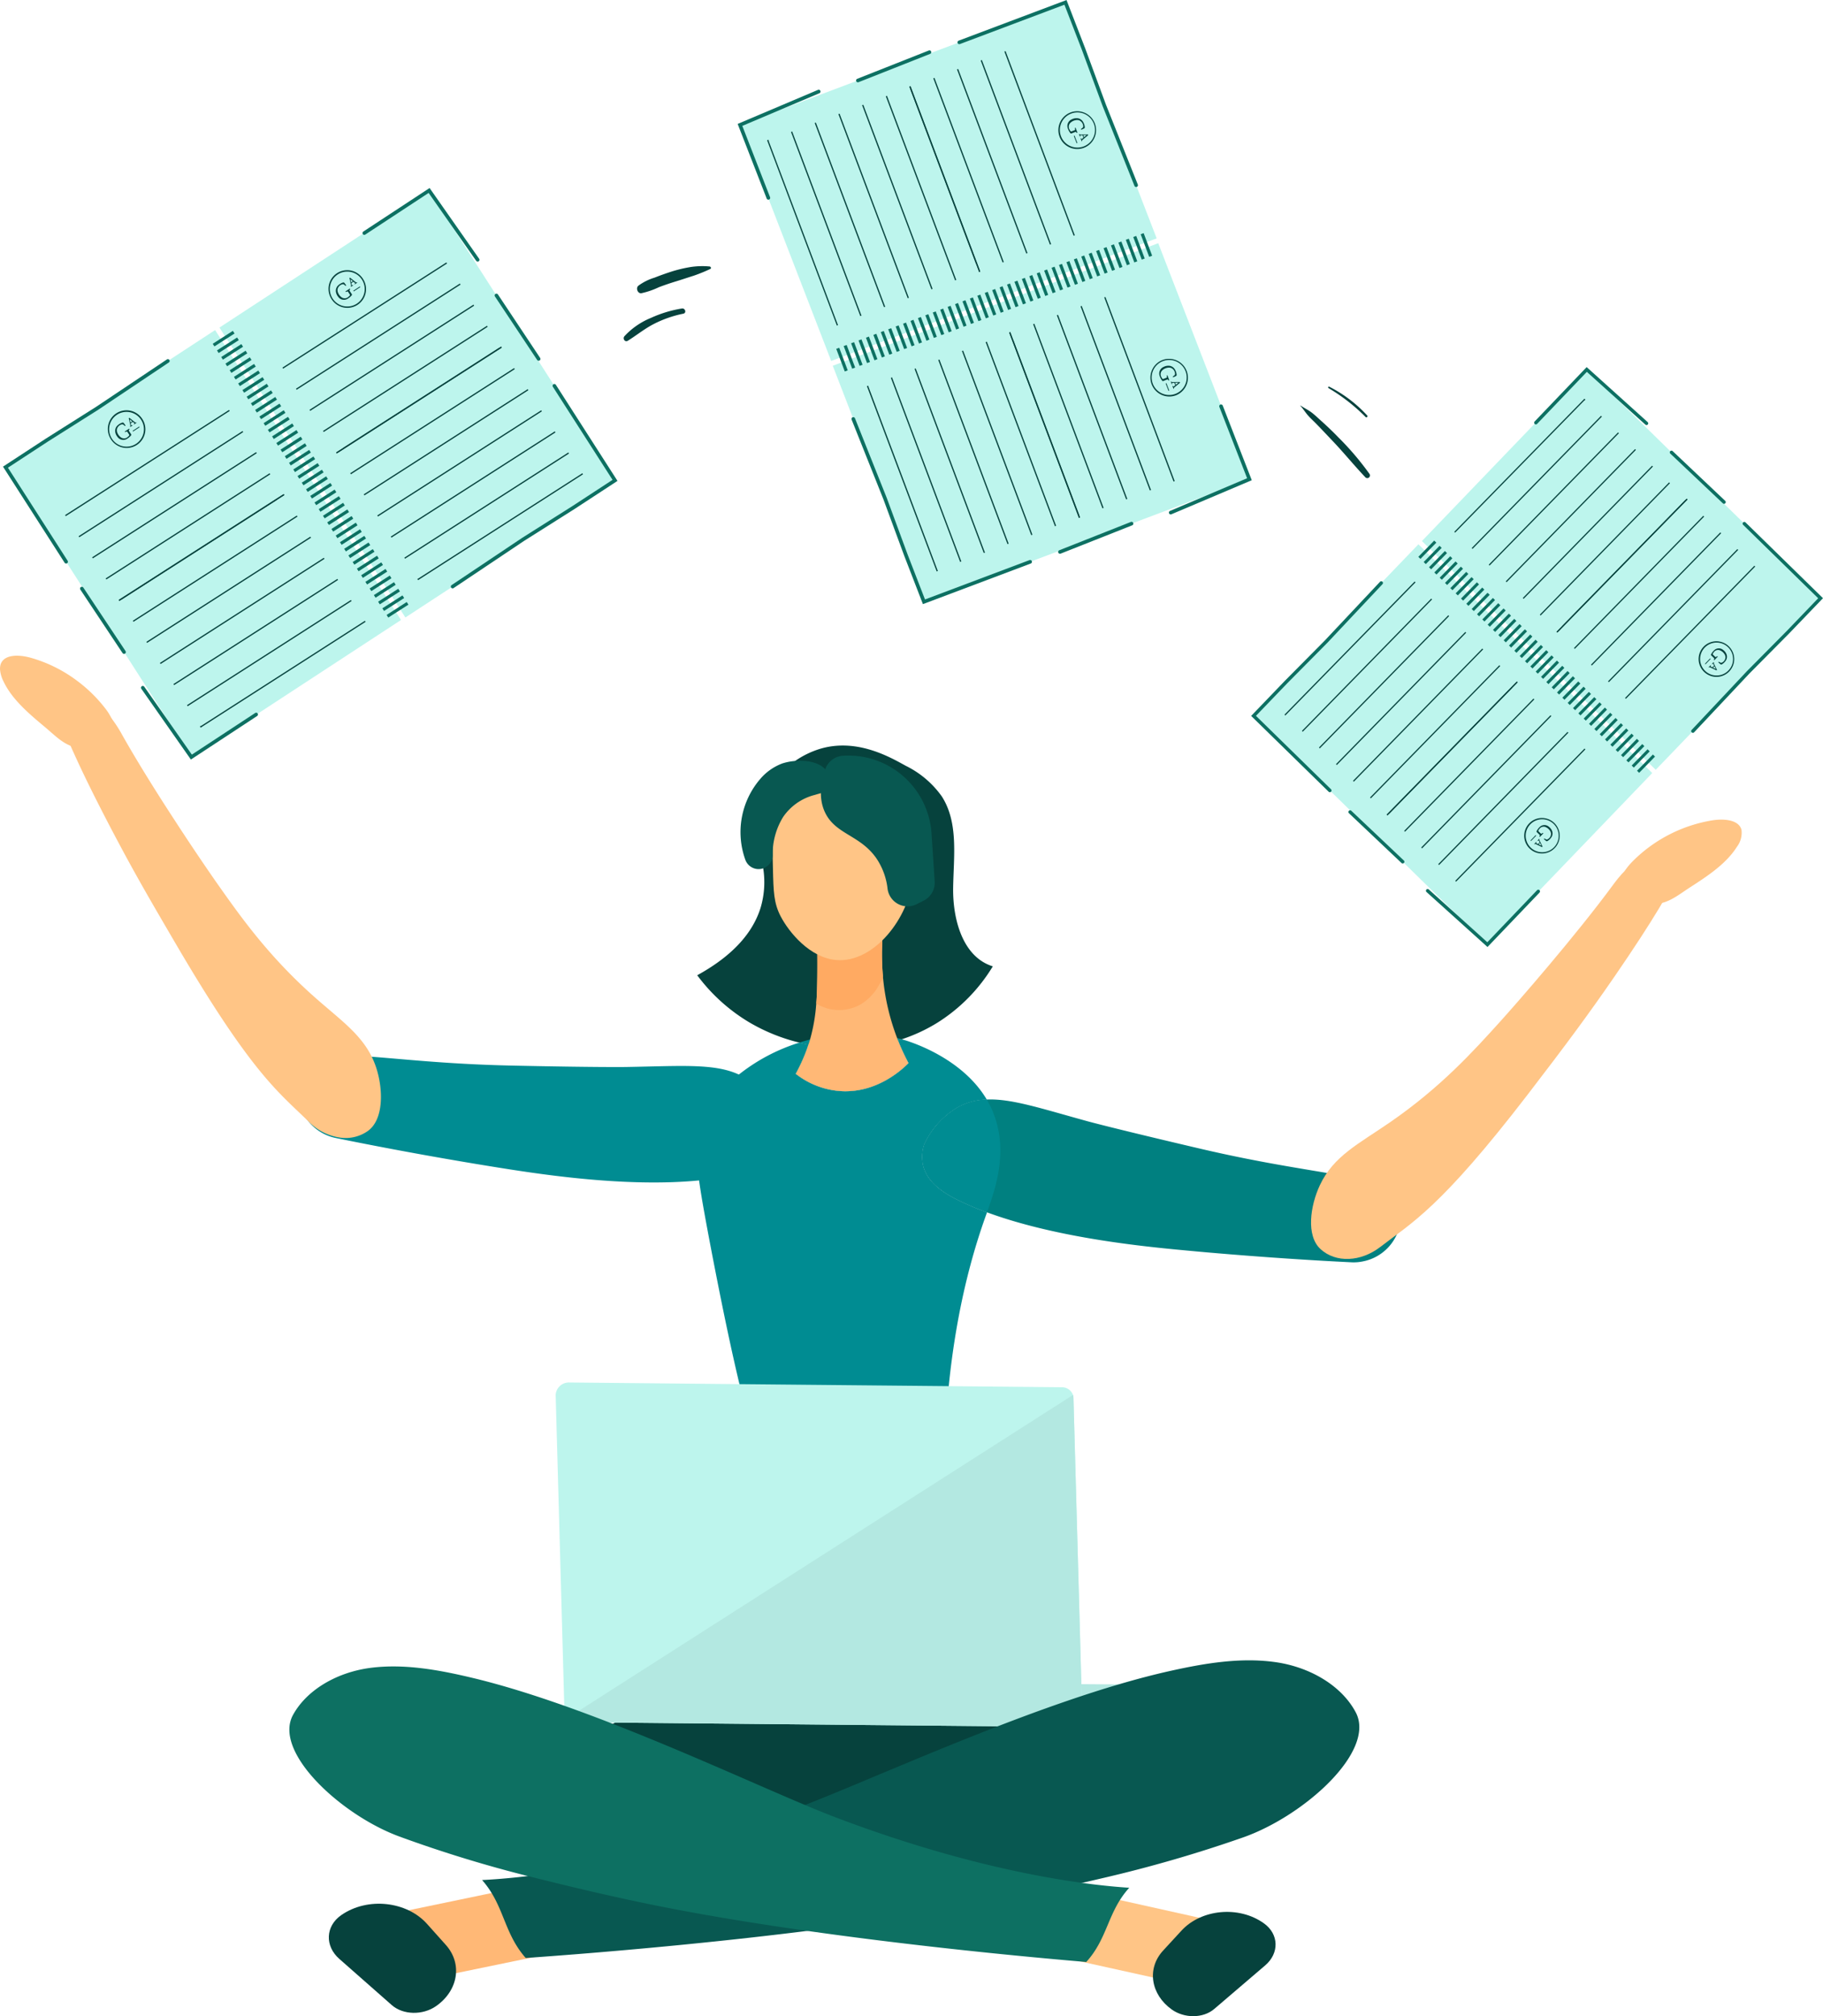 <svg xmlns="http://www.w3.org/2000/svg" width="409.989" height="453.321" viewBox="0 0 409.989 453.321"><defs><style>.a{fill:#06423d;}.b{fill:teal;}.c{fill:#ffc586;}.d{fill:#008c92;}.e{fill:#ffb876;}.f{fill:#ffaa62;}.g{fill:#085851;}.h{fill:#b3e8e1;}.i{fill:#bdf5ed;}.j{fill:#0d7062;}</style></defs><g transform="translate(-3381.937 -2401.473)"><g transform="translate(3381.937 2548.909)"><path class="a" d="M3630.136,3043.925c7.088,4.621,17.552,9.7,29.042,7.865,8.364-1.333,10.079-5.18,23.532-11.734,19.171-9.339,32.529-9.729,32.455-13.632-.076-3.949-13.756-3.223-22.629-13.341-5.36-6.113-6.808-13.721-7.073-19.753l-70.41,4.585c-.2,8.627-2.146,18.262-9.162,24.739-9.161,8.456-22.139,7.083-22.332,9.571C3583.388,3034.427,3593.36,3037.961,3630.136,3043.925Z" transform="translate(-3462.778 -2786.219)"/><path class="a" d="M3710.171,2730.948a38.53,38.53,0,0,1-12.476,12.681,37.289,37.289,0,0,1-8.013,3.723c-.268.095-.536.174-.82.268a42.016,42.016,0,0,1-20.158.915c-.678-.126-1.356-.268-2.019-.441h-.032a41.48,41.48,0,0,1-11.1-4.464,40.3,40.3,0,0,1-11.861-10.678c9.4-5.158,12.871-10.773,14.243-15.143a20.135,20.135,0,0,0,.6-8.911c-.709-5.252-2.476-9.984.285-16.009a20.378,20.378,0,0,1,6.876-8.107,20.017,20.017,0,0,1,5.694-2.76c8.344-2.461,15.883,2.019,19.227,3.848a21.588,21.588,0,0,1,8.076,6.861c3.817,5.931,2.65,13.6,2.555,20.663C3701.165,2720.442,3703.42,2728.865,3710.171,2730.948Z" transform="translate(-3486.889 -2661.108)"/><path class="b" d="M3835.7,2841.769a10.551,10.551,0,0,1-8.422,8.785,10.113,10.113,0,0,1-2.682.2c-8.359-.41-19.211-1.088-31.987-2.192-3.958-.347-6.562-.6-7.54-.694-9.258-.9-27.6-2.9-42.333-8.344-2.24-.836-4.4-1.735-6.419-2.729-2.76-1.356-6.972-3.707-7.95-7.886a8.948,8.948,0,0,1,.236-4.606,18.84,18.84,0,0,1,7.65-8.439,14.149,14.149,0,0,1,6.436-1.7c5.536-.252,12.334,2.051,22.744,4.906,0,0,5.946,1.625,25.016,6.088,14.842,3.486,25.41,4.826,32.586,6.215,7.176,1.372,10.978,2.776,12.319,6.373A8.1,8.1,0,0,1,3835.7,2841.769Z" transform="translate(-3520.759 -2714.375)"/><path class="c" d="M3876.275,2809.389c-3.305-3.021-2.316-9.758-.145-14.386,3.081-6.567,8.708-9.258,15.825-14.17,11.354-7.835,18.664-15.913,24.688-22.572,3.731-4.123,16.92-19.219,25.308-30.62,1.13-1.535,4-5.492,8.72-7.528,1.142-.493,5.89-2.764,7.353-1.22.641.677,2.03,3.537-15.592,29.147-5.781,8.4-10.961,15.4-19.571,26.6-19.634,25.525-25.941,28.7-33.125,34.248C3885.31,2812.3,3879.7,2812.524,3876.275,2809.389Z" transform="translate(-3579.289 -2675.969)"/><path class="c" d="M4006.169,2724.307c3.958-2.554,8.1-5.291,10.486-9.076a5.207,5.207,0,0,0,1.031-3.833c-.588-2.21-3.762-2.534-6.444-2.143a32.787,32.787,0,0,0-17.9,9.1c-1.293,1.292-2.526,2.825-2.62,4.392a3.841,3.841,0,0,0,.649,2.264c1.293,2.077,3.948,3.177,6.8,3.073C4001.275,2727.969,4003.5,2726.026,4006.169,2724.307Z" transform="translate(-3626.032 -2672.26)"/><g transform="translate(148.094 84.909)"><path class="d" d="M3710.164,2922.744h-81.009c.426-.726.868-1.435,1.278-2.113,10.5-16.72,19.716-20.283,19.526-38.123-.079-6.988-1.451-4.211-9.337-45.694-.441-2.334-.836-4.463-1.183-6.4-2.287-12.776-2.429-17.461.536-22.681a28.652,28.652,0,0,1,6.735-7.824,41.926,41.926,0,0,1,14.116-7.6h.032c.663.173,1.341.314,2.019.441-.2.631-.425,1.278-.678,1.925a41.567,41.567,0,0,1-2.176,4.653,18.314,18.314,0,0,0,10.583,3.912c7.981.268,13.534-5.063,14.779-6.324a49.277,49.277,0,0,1-2.35-5.079c.285-.094.553-.173.82-.268.158.031.331.079.489.126,1.5.442,13.075,4.007,18.644,13.423a14.149,14.149,0,0,0-6.436,1.7,18.841,18.841,0,0,0-7.65,8.439,8.949,8.949,0,0,0-.236,4.606c.978,4.179,5.189,6.53,7.95,7.886,2.019.994,4.18,1.893,6.419,2.729-.11.332-.237.663-.348.978-4.542,12.745-9.164,31.736-9.353,59.054A239.666,239.666,0,0,1,3710.164,2922.744Z" transform="translate(-3629.155 -2790.228)"/><path class="d" d="M3703.7,2790.937a49.121,49.121,0,0,0,2.35,5.079c-1.245,1.262-6.8,6.593-14.779,6.325a18.315,18.315,0,0,1-10.583-3.912,41.438,41.438,0,0,0,2.176-4.653c.253-.647.473-1.293.678-1.925-.678-.126-1.356-.268-2.019-.441.8-.268,1.562-.49,2.382-.694a40.152,40.152,0,0,1,19.59-.316c.347.079.694.158,1.025.268C3704.248,2790.764,3703.98,2790.843,3703.7,2790.937Z" transform="translate(-3649.816 -2789.335)"/><path class="d" d="M3742.732,2839.542c-2.24-.836-4.4-1.735-6.419-2.729-2.76-1.356-6.972-3.707-7.95-7.886a8.948,8.948,0,0,1,.236-4.606,18.84,18.84,0,0,1,7.65-8.439,14.149,14.149,0,0,1,6.436-1.7,21.991,21.991,0,0,1,1.041,2C3747.78,2825.078,3744.767,2833.864,3742.732,2839.542Z" transform="translate(-3668.853 -2799.297)"/></g><path class="e" d="M3706.045,2772.311c-1.245,1.261-6.8,6.593-14.779,6.324a18.315,18.315,0,0,1-10.583-3.912,41.48,41.48,0,0,0,2.176-4.653c.253-.647.473-1.293.678-1.925.126-.379.253-.757.363-1.135a39.711,39.711,0,0,0,1.4-8.139c.157-1.956.188-3.943.22-6.01.015-1.577.015-3.249,0-5q-.025-4.826-.252-10.473c-.095-2.287-.221-4.685-.395-7.177,5.363.284,10.694.552,16.057.82a.927.927,0,0,0,.205.015c.473.016.946.047,1.435.079-.268.9-.584,2-.884,3.265q-.094.378-.189.8a58.845,58.845,0,0,0-1.341,9.527,56.275,56.275,0,0,0,.158,8.406q.236,2.532.757,5.205a51.942,51.942,0,0,0,2.413,8.36c.063.173.142.363.2.536A49.174,49.174,0,0,0,3706.045,2772.311Z" transform="translate(-3501.722 -2680.72)"/><path class="f" d="M3703.4,2756.469c-.255.5-.54,1-.852,1.5a11.43,11.43,0,0,1-4.154,4.451,9.817,9.817,0,0,1-9.2.3,7.838,7.838,0,0,1-.813-.516c.151-1.955.2-3.935.219-6.012.051-4.478,0-9.661-.246-15.459q8.115-1.1,16.226-2.205A57.089,57.089,0,0,0,3703.4,2756.469Z" transform="translate(-3504.796 -2684.052)"/><path class="c" d="M3673.722,2702.671c-1.861,2.783-1.789,5.846-1.646,11.971.122,5.177.182,7.767,1.753,10.77,1.816,3.471,6.541,9.373,12.618,9.8,8.4.6,16.268-9.495,17.042-18.463.7-8.079-3.976-19.629-13.6-21.13C3683.511,2694.628,3676.638,2698.309,3673.722,2702.671Z" transform="translate(-3498.245 -2666.786)"/><path class="g" d="M3669.516,2699.686a15.881,15.881,0,0,0-2.335,8.526,3.174,3.174,0,0,1-3.591,3.142h0a3.181,3.181,0,0,1-2.553-2.053,18.324,18.324,0,0,1,3.313-18.145,12.05,12.05,0,0,1,5.018-3.537,12.55,12.55,0,0,1,3.77-.585c2.461-.05,5.267.574,6.473,2.72,2.283,4.066-.256,4.1-2.927,4.942A12.244,12.244,0,0,0,3669.516,2699.686Z" transform="translate(-3493.408 -2663.406)"/><path class="g" d="M3711.675,2718.478l1.569-.792a4.516,4.516,0,0,0,2.472-4.329l-.713-10.786a18.738,18.738,0,0,0-19.932-17.461h0a4.519,4.519,0,0,0-3.987,3.077c-1.45,4.348-1.073,7.384-.083,9.548,2.344,5.122,8.015,5.14,11.681,10.554a15.283,15.283,0,0,1,2.439,6.753A4.537,4.537,0,0,0,3711.675,2718.478Z" transform="translate(-3505.507 -2662.62)"/><path class="d" d="M3502.364,2816.221a10.648,10.648,0,0,1-8.522-11.481,7.959,7.959,0,0,1,1.348-3.807c4.381-6.283,16.148-1.669,46.609-1.013,19.579.422,25.752.318,25.752.318,15.3-.258,23.268-1.2,29.056,4.168a18.813,18.813,0,0,1,5.317,10.065,8.929,8.929,0,0,1-.925,4.52c-1.985,3.816-6.656,5.043-9.666,5.667-16.744,3.477-39.387.234-49.964-1.406-.983-.153-3.559-.555-7.484-1.207C3521.237,2819.942,3510.568,2817.895,3502.364,2816.221Z" transform="translate(-3426.782 -2707.769)"/><path class="c" d="M3402.591,2659.241c-.271.237-.7.78-.286,2.949a52.967,52.967,0,0,0,3.605,10.185c.21.491.432,1,.682,1.531,1.835,4.1,4.406,9.376,7.937,16.156,1.052,2.021,2.088,3.959,3.124,5.9,2.359,4.382,4.806,8.731,7.766,13.824,1.6,2.755,3.346,5.747,5.3,9.069,16.385,27.719,22.259,31.628,28.727,38.016a12.347,12.347,0,0,0,7.28,3.622l.016,0a8.648,8.648,0,0,0,6-1.5c3.638-2.585,3.487-9.4,1.9-14.253a18.985,18.985,0,0,0-3.046-5.721c-2.714-3.551-6.554-6.356-10.95-10.267-10.313-9.162-16.58-18.066-21.753-25.406-1.4-1.991-4.364-6.3-7.81-11.535-.545-.829-1.1-1.677-1.658-2.541-4.048-6.189-8.508-13.31-11.935-19.394a28.216,28.216,0,0,0-2.372-3.661,18.948,18.948,0,0,0-5.365-4.871C3408.667,2660.715,3404.236,2657.891,3402.591,2659.241Z" transform="translate(-3390.035 -2652.119)"/><path class="c" d="M3382.131,2649.38a3.078,3.078,0,0,0-.186,1.121.578.578,0,0,0,0,.176,7.041,7.041,0,0,0,.755,2.638c1.894,4.05,5.686,7.264,9.307,10.284,1.963,1.636,3.63,3.391,5.808,4.25.177.083.375.137.555.2a6.648,6.648,0,0,0,1.105.264c2.82.454,5.591-.323,7.135-2.224a3.842,3.842,0,0,0,.92-2.167,4.614,4.614,0,0,0-.512-2.237,12.474,12.474,0,0,0-1.564-2.442,32.365,32.365,0,0,0-6-5.88,31.692,31.692,0,0,0-10.66-5.325C3386.18,2647.325,3382.994,2647.267,3382.131,2649.38Z" transform="translate(-3381.937 -2647.594)"/><path class="h" d="M3756.353,3043.382l36.634-5.46.03-4.277-60.013-.4Z" transform="translate(-3522.7 -2802.224)"/><path class="i" d="M3708.966,2995.027a2.991,2.991,0,0,1-3.162,2.8l-110.586-1.065a2.861,2.861,0,0,1-2.1-.879,2.171,2.171,0,0,1-.593-1.441l-1.975-71.274a2.984,2.984,0,0,1,3.167-2.791l110.581,1.065a2.646,2.646,0,0,1,2.6,1.736,2.107,2.107,0,0,1,.1.583Z" transform="translate(-3465.583 -2756.968)"/><path class="h" d="M3710.685,2996.9a2.991,2.991,0,0,1-3.162,2.8l-110.586-1.065a2.861,2.861,0,0,1-2.1-.879l113.78-72.7a2.1,2.1,0,0,1,.1.583Z" transform="translate(-3467.302 -2758.843)"/><path class="e" d="M3529.711,3114.316l9.022,14.472,30.249-6.238-.938-16.2Z" transform="translate(-3441.188 -2831.538)"/><path class="g" d="M3572.744,3091.59c-5.006-5.639-4.813-11.889-9.819-17.528,6.154-.318,31.72-1.947,69.091-15.54,17.385-6.324,56.389-24.981,85.762-31.5,7.668-1.7,15.678-3.057,23.5-1.968s14.945,5.291,18.123,11.282c4.657,8.777-11.656,23.342-25.329,28.142a301.771,301.771,0,0,1-31.792,9.2c-6.172,1.443-18.936,4.427-32.342,6.8C3629.1,3087.719,3578.62,3091.157,3572.744,3091.59Z" transform="translate(-3454.506 -2798.782)"/><path class="a" d="M3507.735,3128.411l11.8,10.39c2.557,2.252,6.965,2.326,9.947.255h0c4.954-3.44,6.062-9.48,2.22-13.776l-4.24-4.74c-4.515-5.049-13.3-6.109-19.27-1.966h0C3504.6,3121.067,3504.467,3125.533,3507.735,3128.411Z" transform="translate(-3431.435 -2835.413)"/><path class="c" d="M3812.292,3117.025l-8.867,13.77-28.948-6.4,1.131-15.534Z" transform="translate(-3539.33 -2832.544)"/><path class="j" d="M3669.792,3093.41c4.887-5.345,4.79-11.348,9.676-16.693-5.9-.389-30.421-2.3-66.1-15.853-16.6-6.305-53.772-24.743-81.875-31.4-7.336-1.738-15.006-3.147-22.529-2.208s-14.421,4.877-17.558,10.584c-4.6,8.362,10.855,22.563,23.912,27.357a289.709,289.709,0,0,0,30.387,9.258c5.9,1.469,18.114,4.506,30.948,6.97C3615.749,3088.93,3664.159,3092.914,3669.792,3093.41Z" transform="translate(-3425.499 -2799.702)"/><path class="a" d="M3840.039,3131.1l-11.477,9.814c-2.487,2.127-6.719,2.138-9.552.11h0c-4.706-3.369-5.683-9.182-1.934-13.253l4.138-4.493c4.406-4.785,12.858-5.684,18.526-1.626h0C3843.151,3124.091,3843.217,3128.38,3840.039,3131.1Z" transform="translate(-3555.489 -2836.64)"/></g><g transform="translate(3382.61 2443.743)"><g transform="translate(0 31.943)"><path class="i" d="M3425.8,2621.372l-41.811-65.186,47.149-30.827,41.811,65.186Z" transform="translate(-3383.433 -2525.359)"/><g transform="translate(13.961 17.957)"><g transform="translate(9.132 14.238)"><rect class="a" width="43.8" height="0.28" transform="translate(0 23.647) rotate(-32.676)"/></g><g transform="translate(6.088 9.492)"><rect class="a" width="43.8" height="0.28" transform="matrix(0.842, -0.54, 0.54, 0.842, 0, 23.647)"/></g><g transform="translate(3.044 4.746)"><rect class="a" width="43.8" height="0.28" transform="translate(0 23.647) rotate(-32.676)"/></g><rect class="a" width="43.8" height="0.28" transform="matrix(0.842, -0.54, 0.54, 0.842, 0, 23.647)"/><path class="a" d="M3463.085,2587.246l-36.356,23.319-.239.147.155.24,37.1-23.8-.135-.21Z" transform="translate(-3414.435 -2568.009)"/><g transform="translate(12.079 18.929)"><path class="a" d="M3493.7,2634.737l-36.461,23.386-.022-.035-.233.156.171.267,37.1-23.8-.146-.227Z" transform="translate(-3438.742 -2606)"/><path class="a" d="M3427.073,2610.684l.069-.01,34.928-22.4.294-.223,1.411-.892-.142-.221-37.1,23.8.133.207Z" transform="translate(-3426.531 -2586.935)"/><g transform="translate(15.339 23.806)"><rect class="a" width="43.8" height="0.28" transform="translate(0 23.647) rotate(-32.676)"/></g><g transform="translate(12.294 19.06)"><rect class="a" width="43.8" height="0.28" transform="translate(0 23.647) rotate(-32.676)"/></g><g transform="translate(9.25 14.314)"><rect class="a" width="43.8" height="0.28" transform="translate(0 23.647) rotate(-32.676)"/></g><g transform="translate(6.206 9.568)"><rect class="a" width="43.8" height="0.28" transform="matrix(0.842, -0.54, 0.54, 0.842, 0, 23.647)"/></g><g transform="translate(3.162 4.822)"><rect class="a" width="43.8" height="0.28" transform="matrix(0.842, -0.54, 0.54, 0.842, 0, 23.647)"/></g></g></g><path class="j" d="M3461.175,2665.393a.4.4,0,0,1-.181.3l-14.9,9.789-11.146-15.913a.4.4,0,0,1,.662-.464l10.7,15.271,14.24-9.357a.4.4,0,0,1,.625.372Z" transform="translate(-3403.838 -2578.918)"/><path class="j" d="M3422.281,2636.429a.4.4,0,0,1-.739.189l-9.488-14.269a.4.4,0,1,1,.673-.448l9.488,14.269A.4.4,0,0,1,3422.281,2636.429Z" transform="translate(-3394.658 -2563.997)"/><path class="j" d="M3420.54,2536.724a.4.4,0,0,1-.178.3l-15.862,10.618-11.349,7.173-8.978,5.87,13.422,20.926a.4.4,0,0,1-.681.436l-13.854-21.6,9.654-6.312,11.345-7.171,15.854-10.613a.4.4,0,0,1,.627.37Z" transform="translate(-3383.06 -2529.74)"/></g><g transform="translate(47.168 0)"><path class="i" d="M3511.478,2472.959l41.811,65.186-47.149,30.827-41.811-65.186Z" transform="translate(-3462.814 -2472.406)"/><rect class="j" width="0.707" height="5.379" transform="translate(39.484 96.587) rotate(-122.676)"/><rect class="j" width="0.707" height="5.379" transform="translate(38.53 95.1) rotate(-122.676)"/><rect class="j" width="0.707" height="5.379" transform="translate(37.577 93.613) rotate(-122.676)"/><rect class="j" width="0.707" height="5.379" transform="translate(36.623 92.126) rotate(-122.676)"/><rect class="j" width="0.707" height="5.379" transform="matrix(-0.54, -0.842, 0.842, -0.54, 35.669, 90.639)"/><rect class="j" width="0.707" height="5.379" transform="matrix(-0.54, -0.842, 0.842, -0.54, 34.715, 89.152)"/><rect class="j" width="0.707" height="5.379" transform="translate(33.762 87.665) rotate(-122.676)"/><rect class="j" width="0.707" height="5.379" transform="translate(32.808 86.178) rotate(-122.676)"/><rect class="j" width="0.707" height="5.379" transform="translate(31.854 84.692) rotate(-122.676)"/><rect class="j" width="0.707" height="5.379" transform="translate(30.9 83.205) rotate(-122.676)"/><rect class="j" width="0.707" height="5.379" transform="matrix(-0.54, -0.842, 0.842, -0.54, 29.947, 81.718)"/><rect class="j" width="0.707" height="5.379" transform="matrix(-0.54, -0.842, 0.842, -0.54, 28.993, 80.231)"/><rect class="j" width="0.707" height="5.379" transform="translate(28.039 78.744) rotate(-122.676)"/><rect class="j" width="0.707" height="5.379" transform="translate(27.086 77.257) rotate(-122.676)"/><rect class="j" width="0.707" height="5.379" transform="translate(26.132 75.77) rotate(-122.676)"/><rect class="j" width="0.707" height="5.379" transform="translate(25.178 74.283) rotate(-122.676)"/><rect class="j" width="0.707" height="5.379" transform="translate(24.224 72.796) rotate(-122.676)"/><rect class="j" width="0.707" height="5.379" transform="translate(23.271 71.309) rotate(-122.676)"/><rect class="j" width="0.707" height="5.379" transform="translate(22.317 69.822) rotate(-122.676)"/><rect class="j" width="0.707" height="5.379" transform="translate(21.363 68.335) rotate(-122.676)"/><rect class="j" width="0.707" height="5.379" transform="matrix(-0.54, -0.842, 0.842, -0.54, 20.408, 66.846)"/><rect class="j" width="0.707" height="5.379" transform="translate(19.454 65.359) rotate(-122.676)"/><rect class="j" width="0.707" height="5.379" transform="matrix(-0.54, -0.842, 0.842, -0.54, 18.502, 63.875)"/><rect class="j" width="0.707" height="5.379" transform="translate(17.548 62.388) rotate(-122.676)"/><rect class="j" width="0.707" height="5.379" transform="translate(16.595 60.901) rotate(-122.676)"/><rect class="j" width="0.707" height="5.379" transform="translate(15.641 59.414) rotate(-122.676)"/><rect class="j" width="0.707" height="5.379" transform="matrix(-0.54, -0.842, 0.842, -0.54, 14.687, 57.927)"/><rect class="j" width="0.707" height="5.379" transform="matrix(-0.54, -0.842, 0.842, -0.54, 13.734, 56.44)"/><rect class="j" width="0.707" height="5.379" transform="matrix(-0.54, -0.842, 0.842, -0.54, 12.78, 54.953)"/><rect class="j" width="0.707" height="5.379" transform="translate(11.826 53.466) rotate(-122.676)"/><rect class="j" width="0.707" height="5.379" transform="translate(10.872 51.979) rotate(-122.676)"/><rect class="j" width="0.707" height="5.379" transform="matrix(-0.54, -0.842, 0.842, -0.54, 9.919, 50.492)"/><rect class="j" width="0.707" height="5.379" transform="translate(8.965 49.005) rotate(-122.676)"/><rect class="j" width="0.707" height="5.379" transform="matrix(-0.54, -0.842, 0.842, -0.54, 8.011, 47.519)"/><rect class="j" width="0.707" height="5.379" transform="matrix(-0.54, -0.842, 0.842, -0.54, 7.058, 46.032)"/><rect class="j" width="0.707" height="5.379" transform="translate(6.104 44.545) rotate(-122.676)"/><rect class="j" width="0.707" height="5.379" transform="matrix(-0.54, -0.842, 0.842, -0.54, 5.15, 43.058)"/><rect class="j" width="0.707" height="5.379" transform="translate(4.196 41.571) rotate(-122.676)"/><rect class="j" width="0.707" height="5.379" transform="matrix(-0.54, -0.842, 0.842, -0.54, 3.243, 40.084)"/><rect class="j" width="0.707" height="5.379" transform="matrix(-0.54, -0.842, 0.842, -0.54, 2.289, 38.597)"/><rect class="j" width="0.707" height="5.379" transform="translate(1.335 37.11) rotate(-122.676)"/><rect class="j" width="0.707" height="5.379" transform="translate(0.381 35.623) rotate(-122.676)"/><g transform="translate(27.756 35.666)"><g transform="translate(3.162 4.822)"><rect class="a" width="43.8" height="0.28" transform="translate(0 23.647) rotate(-32.676)"/></g><g transform="translate(6.206 9.568)"><rect class="a" width="43.8" height="0.28" transform="matrix(0.842, -0.54, 0.54, 0.842, 0, 23.647)"/></g><g transform="translate(9.25 14.314)"><rect class="a" width="43.8" height="0.28" transform="translate(0 23.647) rotate(-32.676)"/></g><g transform="translate(12.294 19.06)"><rect class="a" width="43.8" height="0.28" transform="matrix(0.842, -0.54, 0.54, 0.842, 0, 23.647)"/></g><g transform="translate(15.338 23.805)"><rect class="a" width="43.8" height="0.28" transform="matrix(0.842, -0.54, 0.54, 0.842, 0, 23.647)"/></g><path class="a" d="M3508.8,2555.281l36.356-23.319.239-.147-.155-.24-37.1,23.8.135.21Z" transform="translate(-3508.135 -2531.574)"/><path class="a" d="M3575.487,2579.259,3539.56,2602.3h0l-.7.451-.006-.009-.238.148.159.248,37.1-23.8-.154-.24Z" transform="translate(-3520.355 -2550.631)"/></g><path class="a" d="M3544.818,2531.844l-.068.01-34.928,22.4-.294.223-1.412.892.142.221,37.1-23.8-.133-.207Z" transform="translate(-3480.371 -2495.914)"/><g transform="translate(15.677 16.737)"><rect class="a" width="43.8" height="0.28" transform="translate(0 23.647) rotate(-32.676)"/></g><g transform="translate(18.721 21.483)"><rect class="a" width="43.8" height="0.28" transform="translate(0 23.647) rotate(-32.676)"/></g><g transform="translate(21.765 26.229)"><rect class="a" width="43.8" height="0.28" transform="matrix(0.842, -0.54, 0.54, 0.842, 0, 23.647)"/></g><g transform="translate(24.809 30.975)"><rect class="a" width="43.8" height="0.28" transform="matrix(0.842, -0.54, 0.54, 0.842, 0, 23.647)"/></g><path class="j" d="M3518.045,2482.127a.4.4,0,0,1,.18-.3l14.9-9.788,11.146,15.913a.4.4,0,0,1-.662.464l-10.7-15.271-14.24,9.358a.4.4,0,0,1-.624-.372Z" transform="translate(-3484.352 -2472.036)"/><path class="j" d="M3567.649,2512.076a.4.4,0,0,1,.739-.189l9.488,14.268a.4.4,0,1,1-.673.448l-9.488-14.269A.4.4,0,0,1,3567.649,2512.076Z" transform="translate(-3504.24 -2487.942)"/><path class="j" d="M3551.194,2591.117a.4.4,0,0,1,.178-.3l15.863-10.618,11.349-7.173,8.977-5.87-13.421-20.926a.4.4,0,1,1,.68-.437l13.854,21.6-9.653,6.312-11.345,7.17-15.854,10.613a.4.4,0,0,1-.627-.37Z" transform="translate(-3497.643 -2501.535)"/></g><g transform="translate(23.628 50.065)"><path class="a" d="M3428.821,2563.055a3.912,3.912,0,1,0-.106.068l.106-.068m1.394-5.555a4.2,4.2,0,0,1-7.045,4.586q-.04-.061-.077-.124a4.2,4.2,0,0,1,7.122-4.462" transform="translate(-3422.502 -2555.611)"/><path class="a" d="M3427.416,2562.236l-.094-.143.992-.649.091.14c0,.011-.005.021-.01.026-.2.2-.2.218-.056.452q.2.316.41.627a.225.225,0,0,1-.022.3,3.528,3.528,0,0,1-.842.718,1.593,1.593,0,0,1-2.208-.424,2.248,2.248,0,0,1-.5-1.174,1.632,1.632,0,0,1,.531-1.384,2.854,2.854,0,0,1,.982-.6c.233-.087.318-.06.469.141.088.118.178.233.263.353.1.139.094.14-.061.235-.1-.085-.2-.174-.3-.261a.429.429,0,0,0-.4-.105,1.473,1.473,0,0,0-1.1,1.106,1.525,1.525,0,0,0,.134.857,2.237,2.237,0,0,0,.711.92,1.216,1.216,0,0,0,1.571-.037,3.084,3.084,0,0,0,.32-.3.184.184,0,0,0,.02-.241c-.131-.2-.26-.4-.392-.6a.18.18,0,0,0-.245-.072h0c-.083.037-.167.07-.261.108" transform="translate(-3423.57 -2557.404)"/><path class="a" d="M3430.541,2558.674l-.038.019c.052.209.1.419.161.64l.39-.255-.513-.4m1.534.718c-.2.132-.384.253-.569.37-.017.011-.064.007-.069,0a.118.118,0,0,1,0-.083.181.181,0,0,1,.061-.056c.078-.058.073-.119,0-.176a3.254,3.254,0,0,0-.271-.208.122.122,0,0,0-.108.008,3.834,3.834,0,0,0-.349.229.155.155,0,0,0-.044.126c.017.1.054.2.08.3s.084.115.168.067a.209.209,0,0,1,.063-.033.743.743,0,0,1,.114,0c-.019.033-.03.076-.057.1-.14.1-.285.191-.43.281-.023.016-.061.008-.092.011,0-.035,0-.082.017-.1a.228.228,0,0,0,.054-.231q-.174-.77-.346-1.54c-.013-.056-.021-.1.042-.14a.108.108,0,0,1,.146.019q.567.451,1.137.9c.1.078.189.191.346.1.014-.008.057.034.1.063" transform="translate(-3425.625 -2556.685)"/><rect class="a" width="1.756" height="0.177" transform="matrix(0.837, -0.547, 0.547, 0.837, 5.528, 4.536)"/></g><g transform="translate(73.256 18.562)"><path class="a" d="M3511.668,2510.467a3.924,3.924,0,1,0-.106.067l.106-.067m1.394-5.555a4.2,4.2,0,0,1-7.045,4.586q-.04-.062-.077-.124a4.2,4.2,0,0,1,7.122-4.462" transform="translate(-3505.349 -2503.023)"/><path class="a" d="M3510.263,2509.648l-.094-.143.992-.648.091.139c0,.012-.005.021-.01.026-.2.2-.2.218-.056.452q.2.316.41.627a.226.226,0,0,1-.022.3,3.506,3.506,0,0,1-.842.718,1.592,1.592,0,0,1-2.208-.424,2.243,2.243,0,0,1-.5-1.174,1.629,1.629,0,0,1,.531-1.384,2.848,2.848,0,0,1,.982-.6c.233-.088.317-.061.468.141.088.117.179.233.263.352.1.139.094.141-.061.235-.1-.085-.2-.174-.3-.26a.425.425,0,0,0-.4-.105,1.472,1.472,0,0,0-1.1,1.106,1.522,1.522,0,0,0,.133.857,2.238,2.238,0,0,0,.711.92,1.217,1.217,0,0,0,1.571-.037,3.059,3.059,0,0,0,.32-.3.184.184,0,0,0,.02-.241l-.391-.6a.181.181,0,0,0-.246-.072l0,0c-.083.036-.168.07-.261.109" transform="translate(-3506.417 -2504.815)"/><path class="a" d="M3513.388,2506.085l-.038.019c.052.209.1.419.161.64l.391-.256-.513-.4m1.534.718c-.2.133-.385.253-.569.37-.017.011-.064.007-.069,0a.116.116,0,0,1,0-.083.181.181,0,0,1,.061-.056c.078-.057.073-.118,0-.175a3.247,3.247,0,0,0-.271-.209.125.125,0,0,0-.108.008,3.857,3.857,0,0,0-.349.229.158.158,0,0,0-.044.126c.017.1.054.2.08.3s.085.115.169.068a.18.18,0,0,1,.063-.033.668.668,0,0,1,.115,0c-.019.032-.03.075-.058.094-.141.1-.284.192-.43.281-.023.015-.061.008-.092.011,0-.034,0-.082.017-.1a.226.226,0,0,0,.054-.23q-.173-.77-.346-1.54c-.012-.056-.021-.1.042-.14s.1-.019.147.019q.567.45,1.136.9c.1.078.189.192.345.1.015-.008.058.034.1.062" transform="translate(-3508.472 -2504.096)"/><rect class="a" width="1.756" height="0.177" transform="matrix(0.837, -0.547, 0.547, 0.837, 5.528, 4.536)"/></g></g><g transform="translate(3663.322 2484.013)"><g transform="translate(38.401 0)"><path class="i" d="M3952.845,2540.152l52.586,51.432-37.076,38.578-52.586-51.432Z" transform="translate(-3915.769 -2539.618)"/><g transform="translate(7.277 7.104)"><g transform="translate(26.917 26.322)"><rect class="a" width="41.602" height="0.266" transform="translate(0 29.742) rotate(-45.636)"/></g><g transform="translate(30.746 30.067)"><rect class="a" width="41.602" height="0.266" transform="matrix(0.699, -0.715, 0.715, 0.699, 0, 29.742)"/></g><g transform="translate(34.575 33.812)"><rect class="a" width="41.602" height="0.266" transform="translate(0 29.742) rotate(-45.636)"/></g><g transform="translate(38.403 37.556)"><rect class="a" width="41.602" height="0.266" transform="translate(0 29.742) rotate(-45.636)"/></g><path class="a" d="M3966.9,2618.354l28.685-29.329.19-.187-.195-.19-29.274,29.932.169.166Z" transform="translate(-3943.307 -2566.167)"/><path class="a" d="M3928.427,2580.908l28.768-29.413.028.028.183-.194-.215-.21-29.275,29.932.184.179Z" transform="translate(-3927.916 -2551.118)"/><path class="a" d="M3995.245,2588.987l-.062.024-27.558,28.177-.225.269-1.116,1.126.178.174,29.275-29.932-.167-.164Z" transform="translate(-3943.3 -2566.172)"/><g transform="translate(3.922 3.84)"><rect class="a" width="41.602" height="0.266" transform="translate(0 29.742) rotate(-45.636)"/></g><g transform="translate(7.75 7.585)"><rect class="a" width="41.602" height="0.266" transform="matrix(0.699, -0.715, 0.715, 0.699, 0, 29.742)"/></g><g transform="translate(11.579 11.329)"><rect class="a" width="41.602" height="0.266" transform="matrix(0.699, -0.715, 0.715, 0.699, 0, 29.742)"/></g><g transform="translate(15.408 15.074)"><rect class="a" width="41.602" height="0.266" transform="matrix(0.699, -0.715, 0.715, 0.699, 0, 29.742)"/></g><g transform="translate(19.236 18.818)"><rect class="a" width="41.602" height="0.266" transform="matrix(0.699, -0.715, 0.715, 0.699, 0, 29.742)"/></g></g><path class="j" d="M3957.918,2551.812a.38.38,0,0,1,.1-.319l11.7-12.233,13.707,12.355a.384.384,0,1,1-.514.57l-13.153-11.857-11.187,11.7a.385.385,0,0,1-.543.012A.38.38,0,0,1,3957.918,2551.812Z" transform="translate(-3932.667 -2539.26)"/><path class="j" d="M4008.826,2571.054a.384.384,0,0,1,.644-.333l11.821,11.187a.383.383,0,1,1-.527.557l-11.822-11.186A.388.388,0,0,1,4008.826,2571.054Z" transform="translate(-3953.08 -2551.832)"/><path class="j" d="M4016.867,2644.458a.383.383,0,0,1,.1-.317l12.421-13.207,8.977-9.057,7.059-7.345-16.881-16.511a.384.384,0,0,1,.537-.549l17.425,17.043-7.591,7.9-8.974,9.054-12.413,13.2a.384.384,0,0,1-.66-.209Z" transform="translate(-3956.304 -2562.557)"/></g><g transform="translate(0 39.004)"><path class="i" d="M3905.152,2695.778l-52.586-51.432,37.076-38.578,52.586,51.432Z" transform="translate(-3852.026 -2604.931)"/><rect class="j" width="0.671" height="5.109" transform="translate(41.167 0) rotate(44.365)"/><rect class="j" width="0.671" height="5.109" transform="translate(42.367 1.173) rotate(44.365)"/><rect class="j" width="0.671" height="5.109" transform="translate(43.567 2.346) rotate(44.365)"/><rect class="j" width="0.671" height="5.109" transform="translate(44.766 3.52) rotate(44.365)"/><rect class="j" width="0.671" height="5.109" transform="translate(45.965 4.693) rotate(44.363)"/><rect class="j" width="0.671" height="5.109" transform="translate(47.165 5.866) rotate(44.363)"/><rect class="j" width="0.671" height="5.109" transform="translate(48.365 7.039) rotate(44.365)"/><rect class="j" width="0.671" height="5.109" transform="translate(49.564 8.212) rotate(44.365)"/><rect class="j" width="0.671" height="5.109" transform="translate(50.764 9.386) rotate(44.365)"/><rect class="j" width="0.671" height="5.109" transform="translate(51.963 10.559) rotate(44.365)"/><rect class="j" width="0.671" height="5.109" transform="translate(53.163 11.732) rotate(44.363)"/><rect class="j" width="0.671" height="5.109" transform="translate(54.362 12.905) rotate(44.363)"/><rect class="j" width="0.671" height="5.109" transform="translate(55.562 14.078) rotate(44.365)"/><rect class="j" width="0.671" height="5.109" transform="translate(56.761 15.252) rotate(44.365)"/><rect class="j" width="0.671" height="5.109" transform="translate(57.961 16.425) rotate(44.365)"/><rect class="j" width="0.671" height="5.109" transform="translate(59.16 17.598) rotate(44.365)"/><rect class="j" width="0.671" height="5.109" transform="matrix(0.715, 0.699, -0.699, 0.715, 60.36, 18.771)"/><rect class="j" width="0.671" height="5.109" transform="translate(61.559 19.944) rotate(44.365)"/><rect class="j" width="0.671" height="5.109" transform="translate(62.759 21.117) rotate(44.365)"/><rect class="j" width="0.671" height="5.109" transform="translate(63.958 22.291) rotate(44.365)"/><rect class="j" width="0.671" height="5.109" transform="translate(65.16 23.466) rotate(44.363)"/><rect class="j" width="0.671" height="5.109" transform="translate(66.36 24.639) rotate(44.365)"/><rect class="j" width="0.671" height="5.109" transform="translate(67.557 25.81) rotate(44.363)"/><rect class="j" width="0.671" height="5.109" transform="translate(68.756 26.983) rotate(44.365)"/><rect class="j" width="0.671" height="5.109" transform="translate(69.956 28.157) rotate(44.365)"/><rect class="j" width="0.671" height="5.109" transform="translate(71.155 29.33) rotate(44.365)"/><rect class="j" width="0.671" height="5.109" transform="translate(72.355 30.503) rotate(44.366)"/><rect class="j" width="0.671" height="5.109" transform="translate(73.554 31.676) rotate(44.363)"/><rect class="j" width="0.671" height="5.109" transform="translate(74.754 32.849) rotate(44.363)"/><rect class="j" width="0.671" height="5.109" transform="translate(75.954 34.022) rotate(44.365)"/><rect class="j" width="0.671" height="5.109" transform="translate(77.153 35.196) rotate(44.365)"/><rect class="j" width="0.671" height="5.109" transform="translate(78.353 36.369) rotate(44.366)"/><rect class="j" width="0.671" height="5.109" transform="translate(79.552 37.542) rotate(44.365)"/><rect class="j" width="0.671" height="5.109" transform="translate(80.752 38.715) rotate(44.363)"/><rect class="j" width="0.671" height="5.109" transform="translate(81.951 39.888) rotate(44.363)"/><rect class="j" width="0.671" height="5.109" transform="translate(83.151 41.061) rotate(44.365)"/><rect class="j" width="0.671" height="5.109" transform="translate(84.35 42.235) rotate(44.366)"/><rect class="j" width="0.671" height="5.109" transform="translate(85.55 43.408) rotate(44.365)"/><rect class="j" width="0.671" height="5.109" transform="translate(86.749 44.581) rotate(44.363)"/><rect class="j" width="0.671" height="5.109" transform="translate(87.949 45.754) rotate(44.363)"/><rect class="j" width="0.671" height="5.109" transform="translate(89.148 46.927) rotate(44.365)"/><rect class="j" width="0.671" height="5.109" transform="translate(90.348 48.101) rotate(44.365)"/><g transform="translate(7.493 9.21)"><g transform="translate(19.236 18.818)"><rect class="a" width="41.602" height="0.266" transform="translate(0 29.742) rotate(-45.636)"/></g><g transform="translate(15.408 15.074)"><rect class="a" width="41.602" height="0.266" transform="matrix(0.699, -0.715, 0.715, 0.699, 0, 29.742)"/></g><g transform="translate(11.579 11.329)"><rect class="a" width="41.602" height="0.266" transform="translate(0 29.742) rotate(-45.636)"/></g><g transform="translate(7.751 7.584)"><rect class="a" width="41.602" height="0.266" transform="translate(0 29.742) rotate(-45.636)"/></g><g transform="translate(3.922 3.84)"><rect class="a" width="41.602" height="0.266" transform="matrix(0.699, -0.715, 0.715, 0.699, 0, 29.742)"/></g><path class="a" d="M3931.389,2657.677l-28.685,29.329-.19.187.194.19,29.275-29.932-.169-.166Z" transform="translate(-3879.546 -2634.796)"/><path class="a" d="M3864.549,2649.672l28.347-28.982h0v0l.555-.567.007.007.188-.187-.2-.2-29.275,29.932.194.19Z" transform="translate(-3864.172 -2619.744)"/></g><path class="a" d="M3903.052,2687.045l.062-.024,27.558-28.177.225-.269,1.116-1.126-.178-.174-29.275,29.932.167.164Z" transform="translate(-3872.071 -2625.583)"/><g transform="translate(45.896 46.765)"><rect class="a" width="41.602" height="0.266" transform="matrix(0.699, -0.715, 0.715, 0.699, 0, 29.742)"/></g><g transform="translate(42.068 43.021)"><rect class="a" width="41.602" height="0.266" transform="matrix(0.699, -0.715, 0.715, 0.699, 0, 29.742)"/></g><g transform="translate(38.239 39.276)"><rect class="a" width="41.602" height="0.266" transform="matrix(0.699, -0.715, 0.715, 0.699, 0, 29.742)"/></g><g transform="translate(34.411 35.532)"><rect class="a" width="41.602" height="0.266" transform="matrix(0.699, -0.715, 0.715, 0.699, 0, 29.742)"/></g><path class="j" d="M3942.929,2735.647a.382.382,0,0,1-.1.319l-11.7,12.233-13.707-12.355a.384.384,0,1,1,.514-.57l13.153,11.857,11.188-11.7a.384.384,0,0,1,.657.211Z" transform="translate(-3877.978 -2656.818)"/><path class="j" d="M3900.758,2717.122a.384.384,0,0,1-.644.333l-11.821-11.187a.383.383,0,1,1,.527-.557l11.822,11.186A.385.385,0,0,1,3900.758,2717.122Z" transform="translate(-3866.302 -2644.962)"/><path class="j" d="M3881.3,2619.975a.384.384,0,0,1-.1.317l-12.421,13.207-8.977,9.058-7.06,7.345,16.881,16.511a.384.384,0,1,1-.537.549l-17.425-17.043,7.591-7.9,8.974-9.055,12.414-13.2a.384.384,0,0,1,.66.209Z" transform="translate(-3851.664 -2610.495)"/></g><g transform="translate(100.653 61.67)"><path class="a" d="M4021.015,2643.635a3.705,3.705,0,1,0,.084-.086c-.028.028-.056.056-.084.086m-.107,5.438a3.992,3.992,0,1,1,5.544-5.745c.033.032.066.065.1.1a3.992,3.992,0,0,1-5.642,5.647" transform="translate(-4019.688 -2642.209)"/><path class="a" d="M4025.709,2646.577l.117.112-.78.812-.115-.11c0-.011,0-.021,0-.026.145-.226.143-.245-.045-.431q-.253-.249-.513-.492a.215.215,0,0,1-.044-.286,3.336,3.336,0,0,1,.626-.843,1.513,1.513,0,0,1,2.135-.078,2.135,2.135,0,0,1,.715.979,1.548,1.548,0,0,1-.2,1.394,2.7,2.7,0,0,1-.782.764c-.2.131-.281.123-.464-.031-.106-.09-.214-.177-.318-.271-.119-.108-.117-.11.007-.23.108.058.219.119.33.177a.407.407,0,0,0,.391.013,1.4,1.4,0,0,0,.783-1.259,1.44,1.44,0,0,0-.306-.764,2.125,2.125,0,0,0-.854-.7,1.157,1.157,0,0,0-1.447.369,2.973,2.973,0,0,0-.231.348.175.175,0,0,0,.033.228q.244.234.489.468a.172.172,0,0,0,.243.014l0,0c.07-.052.141-.1.219-.156" transform="translate(-4021.536 -2643.26)"/><path class="a" d="M4024.958,2651.5l.031-.026-.285-.558-.307.32.561.264m-1.573-.337c.159-.166.3-.316.448-.464.013-.014.058-.02.065-.011a.106.106,0,0,1,.019.076.166.166,0,0,1-.044.065c-.06.07-.043.125.033.164a3.229,3.229,0,0,0,.3.135.117.117,0,0,0,.1-.03,3.426,3.426,0,0,0,.274-.288.149.149,0,0,0,.015-.126c-.038-.09-.092-.172-.137-.259s-.1-.089-.171-.027a.169.169,0,0,1-.051.044.7.7,0,0,1-.107.021c.011-.034.011-.076.034-.1.109-.121.222-.238.338-.353.019-.019.055-.02.083-.029,0,.033.021.074.007.1a.216.216,0,0,0,0,.225l.649,1.352c.024.049.04.088-.01.138s-.088.038-.14.014q-.621-.3-1.243-.588c-.109-.051-.216-.137-.342-.023-.012.011-.061-.019-.11-.035" transform="translate(-4021.17 -2645.326)"/><rect class="a" width="1.668" height="0.168" transform="translate(1.402 5.036) rotate(-46.145)"/></g><g transform="translate(61.426 101.401)"><path class="a" d="M3955.532,2709.959a3.71,3.71,0,1,0,.083-.085c-.028.028-.057.056-.083.085m-.108,5.439a3.992,3.992,0,1,1,5.544-5.745c.033.032.065.065.1.1a3.993,3.993,0,0,1-5.643,5.647" transform="translate(-3954.204 -2708.533)"/><path class="a" d="M3960.226,2712.9l.117.113-.78.812-.114-.11a.066.066,0,0,1,0-.026c.145-.226.144-.246-.045-.431q-.253-.249-.513-.493a.215.215,0,0,1-.044-.286,3.382,3.382,0,0,1,.626-.843,1.512,1.512,0,0,1,2.134-.077,2.12,2.12,0,0,1,.715.979,1.544,1.544,0,0,1-.2,1.394,2.69,2.69,0,0,1-.781.764c-.2.131-.281.124-.464-.031-.106-.089-.215-.177-.318-.27-.12-.108-.118-.11.006-.231.108.059.219.119.33.178a.4.4,0,0,0,.391.013,1.4,1.4,0,0,0,.783-1.258,1.442,1.442,0,0,0-.306-.764,2.123,2.123,0,0,0-.854-.7,1.156,1.156,0,0,0-1.446.369,3.022,3.022,0,0,0-.232.347.175.175,0,0,0,.034.228c.163.156.325.313.489.469a.172.172,0,0,0,.243.014l0,0c.069-.051.14-.1.218-.156" transform="translate(-3956.053 -2709.585)"/><path class="a" d="M3959.474,2717.827l.032-.025-.285-.558-.307.319.561.264m-1.573-.338c.159-.166.3-.316.448-.463.013-.014.058-.02.064-.012a.11.11,0,0,1,.019.077.164.164,0,0,1-.044.065c-.06.07-.042.125.033.164a2.9,2.9,0,0,0,.3.135.116.116,0,0,0,.1-.03,3.714,3.714,0,0,0,.274-.287.148.148,0,0,0,.014-.126c-.037-.09-.092-.172-.137-.259s-.1-.089-.171-.026a.18.18,0,0,1-.051.044.754.754,0,0,1-.107.02c.01-.034.011-.077.033-.1.109-.121.222-.238.338-.352.018-.019.054-.021.083-.03,0,.033.02.075.006.1a.216.216,0,0,0,0,.225l.649,1.352c.023.05.04.088-.01.139s-.088.039-.14.014q-.621-.3-1.243-.589c-.108-.05-.216-.136-.342-.022-.012.01-.061-.019-.11-.035" transform="translate(-3955.686 -2711.651)"/><rect class="a" width="1.668" height="0.168" transform="translate(1.402 5.036) rotate(-46.145)"/></g></g><g transform="translate(3547.834 2401.473)"><path class="i" d="M3659.751,2429.907l73.2-27.559,20.512,53.071-73.2,27.559Z" transform="translate(-3659.227 -2401.824)"/><g transform="translate(6.619 11.494)"><g transform="translate(37.383 6.02)"><rect class="a" width="0.283" height="44.239" transform="translate(0 0.1) rotate(-20.63)"/></g><g transform="translate(42.712 4.013)"><rect class="a" width="0.283" height="44.239" transform="translate(0 0.1) rotate(-20.63)"/></g><g transform="translate(48.042 2.006)"><rect class="a" width="0.283" height="44.239" transform="matrix(0.936, -0.352, 0.352, 0.936, 0, 0.1)"/></g><g transform="translate(53.371)"><rect class="a" width="0.283" height="44.239" transform="matrix(0.936, -0.352, 0.352, 0.936, 0, 0.1)"/></g><path class="a" d="M3739.084,2474.927l-15.37-40.827-.094-.267-.271.1,15.687,41.667.236-.089Z" transform="translate(-3691.346 -2425.942)"/><g transform="translate(0 7.91)"><path class="a" d="M3685.705,2495.162l-15.415-40.945.04-.015-.1-.263-.3.112,15.687,41.667.255-.1Z" transform="translate(-3669.925 -2441.913)"/><path class="a" d="M3723.529,2434.411l0,.07,14.767,39.224.158.338.584,1.582.248-.094-15.686-41.667-.233.088Z" transform="translate(-3691.351 -2433.864)"/><g transform="translate(5.38 10.165)"><rect class="a" width="0.283" height="44.239" transform="translate(0 0.1) rotate(-20.63)"/></g><g transform="translate(10.709 8.158)"><rect class="a" width="0.283" height="44.239" transform="translate(0 0.1) rotate(-20.63)"/></g><g transform="translate(16.039 6.152)"><rect class="a" width="0.283" height="44.239" transform="translate(0 0.1) rotate(-20.63)"/></g><g transform="translate(21.369 4.145)"><rect class="a" width="0.283" height="44.239" transform="translate(0 0.1) rotate(-20.63)"/></g><g transform="translate(26.698 2.139)"><rect class="a" width="0.283" height="44.239" transform="translate(0 0.1) rotate(-20.63)"/></g></g></g><path class="j" d="M3665.666,2459.858a.406.406,0,0,1-.262-.242l-6.528-16.777,18.068-7.655a.408.408,0,0,1,.318.752l-17.338,7.346,6.241,16.039a.407.407,0,0,1-.5.538Z" transform="translate(-3658.876 -2414.976)"/><path class="j" d="M3703.629,2427.544a.409.409,0,0,1-.031-.771l16.094-6.364a.408.408,0,1,1,.3.759l-16.094,6.364A.41.41,0,0,1,3703.629,2427.544Z" transform="translate(-3676.704 -2409.054)"/><path class="j" d="M3781.464,2443.5a.408.408,0,0,1-.26-.24l-7.145-17.906-4.693-12.722-3.906-10.1-23.5,8.846a.408.408,0,0,1-.288-.764l24.257-9.132,4.2,10.866,4.692,12.718,7.141,17.9a.408.408,0,0,1-.5.542Z" transform="translate(-3691.968 -2401.473)"/><g transform="translate(21.386 52.415)"><path class="i" d="M3788.291,2545.823l-73.2,27.559-20.512-53.071,73.2-27.559Z" transform="translate(-3694.576 -2490.487)"/><rect class="j" width="0.714" height="5.433" transform="translate(0.789 26.025) rotate(-20.63)"/><rect class="j" width="0.714" height="5.433" transform="translate(2.459 25.397) rotate(-20.63)"/><rect class="j" width="0.714" height="5.433" transform="translate(4.129 24.768) rotate(-20.63)"/><rect class="j" width="0.714" height="5.433" transform="translate(5.799 24.139) rotate(-20.63)"/><rect class="j" width="0.714" height="5.433" transform="translate(7.468 23.511) rotate(-20.631)"/><rect class="j" width="0.714" height="5.433" transform="translate(9.138 22.882) rotate(-20.631)"/><rect class="j" width="0.714" height="5.433" transform="translate(10.808 22.254) rotate(-20.63)"/><rect class="j" width="0.714" height="5.433" transform="translate(12.478 21.625) rotate(-20.63)"/><rect class="j" width="0.714" height="5.433" transform="translate(14.148 20.996) rotate(-20.63)"/><rect class="j" width="0.714" height="5.433" transform="translate(15.817 20.368) rotate(-20.63)"/><rect class="j" width="0.714" height="5.433" transform="translate(17.487 19.739) rotate(-20.631)"/><rect class="j" width="0.714" height="5.433" transform="translate(19.157 19.11) rotate(-20.631)"/><rect class="j" width="0.714" height="5.433" transform="translate(20.827 18.482) rotate(-20.63)"/><rect class="j" width="0.714" height="5.433" transform="translate(22.496 17.853) rotate(-20.63)"/><rect class="j" width="0.714" height="5.433" transform="translate(24.166 17.224) rotate(-20.63)"/><rect class="j" width="0.714" height="5.433" transform="translate(25.836 16.596) rotate(-20.63)"/><rect class="j" width="0.714" height="5.433" transform="translate(27.506 15.967) rotate(-20.63)"/><rect class="j" width="0.714" height="5.433" transform="translate(29.176 15.339) rotate(-20.63)"/><rect class="j" width="0.714" height="5.433" transform="translate(30.845 14.71) rotate(-20.63)"/><rect class="j" width="0.714" height="5.433" transform="translate(32.515 14.081) rotate(-20.63)"/><rect class="j" width="0.714" height="5.433" transform="translate(34.188 13.451) rotate(-20.631)"/><rect class="j" width="0.714" height="5.433" transform="translate(35.858 12.823) rotate(-20.63)"/><rect class="j" width="0.714" height="5.433" transform="translate(37.525 12.196) rotate(-20.631)"/><rect class="j" width="0.714" height="5.433" transform="translate(39.194 11.567) rotate(-20.63)"/><rect class="j" width="0.714" height="5.433" transform="translate(40.864 10.938) rotate(-20.63)"/><rect class="j" width="0.714" height="5.433" transform="translate(42.534 10.31) rotate(-20.63)"/><rect class="j" width="0.714" height="5.433" transform="translate(44.204 9.681) rotate(-20.628)"/><rect class="j" width="0.714" height="5.433" transform="translate(45.874 9.052) rotate(-20.631)"/><rect class="j" width="0.714" height="5.433" transform="translate(47.543 8.424) rotate(-20.631)"/><rect class="j" width="0.714" height="5.433" transform="translate(49.213 7.795) rotate(-20.63)"/><rect class="j" width="0.714" height="5.433" transform="translate(50.883 7.166) rotate(-20.63)"/><rect class="j" width="0.714" height="5.433" transform="translate(52.553 6.538) rotate(-20.628)"/><rect class="j" width="0.714" height="5.433" transform="translate(54.223 5.909) rotate(-20.63)"/><rect class="j" width="0.714" height="5.433" transform="translate(55.892 5.281) rotate(-20.631)"/><rect class="j" width="0.714" height="5.433" transform="translate(57.562 4.652) rotate(-20.631)"/><rect class="j" width="0.714" height="5.433" transform="translate(59.232 4.023) rotate(-20.63)"/><rect class="j" width="0.714" height="5.433" transform="translate(60.902 3.394) rotate(-20.628)"/><rect class="j" width="0.714" height="5.433" transform="translate(62.571 2.766) rotate(-20.63)"/><rect class="j" width="0.714" height="5.433" transform="translate(64.241 2.137) rotate(-20.631)"/><rect class="j" width="0.714" height="5.433" transform="translate(65.911 1.509) rotate(-20.631)"/><rect class="j" width="0.714" height="5.433" transform="translate(67.581 0.88) rotate(-20.63)"/><rect class="j" width="0.714" height="5.433" transform="translate(69.251 0.251) rotate(-20.63)"/><g transform="translate(7.687 22.266)"><g transform="translate(26.698 2.139)"><rect class="a" width="0.283" height="44.239" transform="translate(0 0.1) rotate(-20.63)"/></g><g transform="translate(21.369 4.145)"><rect class="a" width="0.283" height="44.239" transform="translate(0 0.1) rotate(-20.63)"/></g><g transform="translate(16.039 6.152)"><rect class="a" width="0.283" height="44.239" transform="matrix(0.936, -0.352, 0.352, 0.936, 0, 0.1)"/></g><g transform="translate(10.709 8.158)"><rect class="a" width="0.283" height="44.239" transform="matrix(0.936, -0.352, 0.352, 0.936, 0, 0.1)"/></g><g transform="translate(5.38 10.165)"><rect class="a" width="0.283" height="44.239" transform="translate(0 0.1) rotate(-20.63)"/></g><path class="a" d="M3761.026,2526.815l15.37,40.827.094.267.27-.1-15.687-41.667-.236.089Z" transform="translate(-3728.831 -2526.14)"/><path class="a" d="M3723.26,2587.636l-15.189-40.345h0v0l-.3-.789.01,0-.1-.266-.279.1L3723.095,2588l.27-.1Z" transform="translate(-3707.408 -2534.195)"/></g><path class="a" d="M3776.584,2567.337l0-.07-14.767-39.224-.158-.338-.583-1.582-.249.094,15.687,41.667.233-.088Z" transform="translate(-3721.142 -2503.868)"/><g transform="translate(61.058 14.356)"><rect class="a" width="0.283" height="44.239" transform="translate(0 0.1) rotate(-20.63)"/></g><g transform="translate(55.729 16.363)"><rect class="a" width="0.283" height="44.239" transform="translate(0 0.1) rotate(-20.63)"/></g><g transform="translate(50.399 18.369)"><rect class="a" width="0.283" height="44.239" transform="translate(0 0.1) rotate(-20.63)"/></g><g transform="translate(45.069 20.376)"><rect class="a" width="0.283" height="44.239" transform="translate(0 0.1) rotate(-20.63)"/></g><path class="j" d="M3832.628,2553.292a.408.408,0,0,1,.262.243l6.528,16.777-18.067,7.655a.408.408,0,1,1-.319-.751l17.338-7.347-6.241-16.038a.407.407,0,0,1,.232-.528A.4.4,0,0,1,3832.628,2553.292Z" transform="translate(-3745.18 -2514.754)"/><path class="j" d="M3795.82,2597.349a.408.408,0,0,1,.031.77l-16.094,6.365a.408.408,0,0,1-.3-.759l16.095-6.365A.4.4,0,0,1,3795.82,2597.349Z" transform="translate(-3728.506 -2532.419)"/><path class="j" d="M3702.14,2558.065a.406.406,0,0,1,.261.239l7.145,17.906,4.693,12.722,3.907,10.105,23.5-8.847a.408.408,0,1,1,.288.764l-24.257,9.132-4.2-10.865-4.692-12.718-7.141-17.9a.408.408,0,0,1,.228-.53A.4.4,0,0,1,3702.14,2558.065Z" transform="translate(-3697.398 -2516.667)"/></g><g transform="translate(72.153 25.011)"><path class="a" d="M3779.9,2448.877a3.953,3.953,0,1,0-.044-.119c.014.04.029.08.044.119m5.193,2.548a4.245,4.245,0,1,1-3.045-7.925c.045-.018.092-.035.138-.051a4.246,4.246,0,0,1,2.906,7.976" transform="translate(-3779.324 -2443.225)"/><path class="a" d="M3784.347,2448.031l.161-.062.432,1.116-.157.061c-.011-.007-.02-.01-.023-.016-.153-.241-.172-.249-.435-.15-.236.088-.471.18-.706.273a.228.228,0,0,1-.3-.086,3.576,3.576,0,0,1-.531-.982,1.609,1.609,0,0,1,.885-2.093,2.269,2.269,0,0,1,1.264-.249,1.647,1.647,0,0,1,1.256.816,2.864,2.864,0,0,1,.385,1.1c.038.249-.007.327-.238.433-.134.062-.268.127-.4.185-.158.067-.159.064-.219-.109.1-.078.213-.157.32-.239a.431.431,0,0,0,.188-.371,1.487,1.487,0,0,0-.86-1.32,1.537,1.537,0,0,0-.875-.049,2.255,2.255,0,0,0-1.059.509,1.229,1.229,0,0,0-.295,1.559,3.213,3.213,0,0,0,.231.38.185.185,0,0,0,.234.069l.671-.26a.183.183,0,0,0,.123-.228v0c-.018-.091-.033-.18-.052-.281" transform="translate(-3780.67 -2444.271)"/><path class="a" d="M3788.67,2452.057l-.01-.041-.666.024.17.439.507-.421m-1.033,1.363c-.088-.228-.169-.433-.245-.64-.007-.019.007-.065.018-.067a.114.114,0,0,1,.082.016.176.176,0,0,1,.043.071c.041.089.1.1.173.042a3.248,3.248,0,0,0,.264-.224.123.123,0,0,0,.015-.108,3.784,3.784,0,0,0-.153-.394.156.156,0,0,0-.115-.07c-.1,0-.207.011-.311.016s-.132.059-.1.153a.184.184,0,0,1,.019.069.646.646,0,0,1-.028.112c-.028-.025-.068-.045-.081-.077-.067-.159-.13-.322-.187-.484-.01-.026.005-.062.008-.093.034.012.081.014.1.038a.23.23,0,0,0,.217.1l1.595-.017c.058,0,.1,0,.129.072s0,.1-.049.141q-.565.466-1.126.934c-.1.082-.229.146-.175.319,0,.016-.046.05-.084.09" transform="translate(-3782.411 -2446.641)"/><rect class="a" width="0.178" height="1.773" transform="matrix(0.933, -0.361, 0.361, 0.933, 3.448, 5.549)"/></g><g transform="translate(92.81 80.674)"><path class="a" d="M3814.382,2541.8a3.94,3.94,0,1,0-.045-.119c.015.04.029.08.045.119m5.192,2.548a4.245,4.245,0,0,1-3.045-7.925c.046-.018.092-.035.139-.051a4.246,4.246,0,0,1,2.906,7.976" transform="translate(-3813.806 -2536.145)"/><path class="a" d="M3818.829,2540.951l.16-.062.432,1.116-.157.061c-.01-.007-.019-.01-.023-.015-.154-.241-.172-.249-.435-.15-.236.088-.471.18-.705.272a.227.227,0,0,1-.3-.086,3.551,3.551,0,0,1-.531-.982,1.609,1.609,0,0,1,.884-2.093,2.269,2.269,0,0,1,1.265-.249,1.645,1.645,0,0,1,1.255.816,2.868,2.868,0,0,1,.385,1.1c.038.248-.007.326-.238.433-.134.063-.267.128-.4.185-.157.066-.159.064-.219-.11.1-.078.213-.157.319-.238a.429.429,0,0,0,.188-.372,1.485,1.485,0,0,0-.86-1.32,1.536,1.536,0,0,0-.875-.049,2.258,2.258,0,0,0-1.058.508,1.228,1.228,0,0,0-.294,1.559,3.208,3.208,0,0,0,.23.38.185.185,0,0,0,.234.07l.672-.261a.182.182,0,0,0,.122-.228v0c-.018-.09-.033-.18-.052-.281" transform="translate(-3815.153 -2537.191)"/><path class="a" d="M3823.153,2544.977l-.01-.041-.666.024.17.44.506-.421m-1.032,1.363c-.088-.228-.169-.433-.246-.64-.007-.019.007-.065.018-.067a.119.119,0,0,1,.082.016.174.174,0,0,1,.042.071c.041.089.1.1.173.042a3.29,3.29,0,0,0,.263-.224.122.122,0,0,0,.015-.108,3.781,3.781,0,0,0-.153-.394.158.158,0,0,0-.116-.07c-.1,0-.207.011-.311.016s-.131.059-.1.153a.184.184,0,0,1,.019.069.686.686,0,0,1-.029.112c-.027-.025-.068-.046-.081-.077-.067-.159-.129-.321-.187-.484-.01-.026,0-.062.008-.093.033.012.081.014.1.038a.23.23,0,0,0,.217.1l1.594-.017c.058,0,.1,0,.129.072s0,.1-.05.141q-.564.465-1.126.933c-.1.082-.229.147-.176.319,0,.016-.045.05-.083.09" transform="translate(-3816.894 -2539.561)"/><rect class="a" width="0.178" height="1.773" transform="matrix(0.933, -0.361, 0.361, 0.933, 3.448, 5.549)"/></g></g><g transform="translate(3674.39 2492.662)"><path class="a" d="M3870.149,2553.758c.614.68,1.1,1.47,1.7,2.159.566.643,1.212,1.223,1.812,1.835,1.27,1.295,2.506,2.622,3.757,3.935,2.5,2.628,4.785,5.448,7.279,8.08a.6.6,0,0,0,.973-.714,64.025,64.025,0,0,0-7.045-8.26c-1.254-1.305-2.567-2.541-3.914-3.749-.645-.578-1.282-1.195-1.967-1.727-.8-.619-1.717-1.04-2.544-1.612-.033-.023-.085.018-.055.052Z" transform="translate(-3870.139 -2553.699)"/></g><g transform="translate(3680.636 2488.398)"><path class="a" d="M3880.662,2546.928a41.423,41.423,0,0,1,8.344,6.507c.2.193.541-.127.356-.341a29.856,29.856,0,0,0-8.559-6.492c-.2-.108-.338.216-.142.326Z" transform="translate(-3880.566 -2546.581)"/></g><g transform="translate(3522.207 2470.83)"><path class="a" d="M3629.18,2517.262a27.094,27.094,0,0,0-6.961,2.113,16.69,16.69,0,0,0-5.969,4.127c-.437.527.117,1.422.777,1.008,1.956-1.226,3.734-2.679,5.8-3.749a25.676,25.676,0,0,1,6.678-2.334c.771-.158.433-1.286-.321-1.165Z" transform="translate(-3616.095 -2517.253)"/></g><g transform="translate(3525.214 2461.319)"><path class="a" d="M3637.423,2501.446a17.687,17.687,0,0,0-4.118.1,30.467,30.467,0,0,0-4.211.974q-2.06.651-4.07,1.445a11.93,11.93,0,0,0-3.635,1.819c-.6.524-.154,1.786.694,1.675a18.006,18.006,0,0,0,3.937-1.354q1.928-.727,3.9-1.326c1.316-.4,2.615-.847,3.929-1.256a37.081,37.081,0,0,0,3.725-1.516c.3-.129.115-.546-.152-.562Z" transform="translate(-3621.115 -2501.376)"/></g></g></svg>